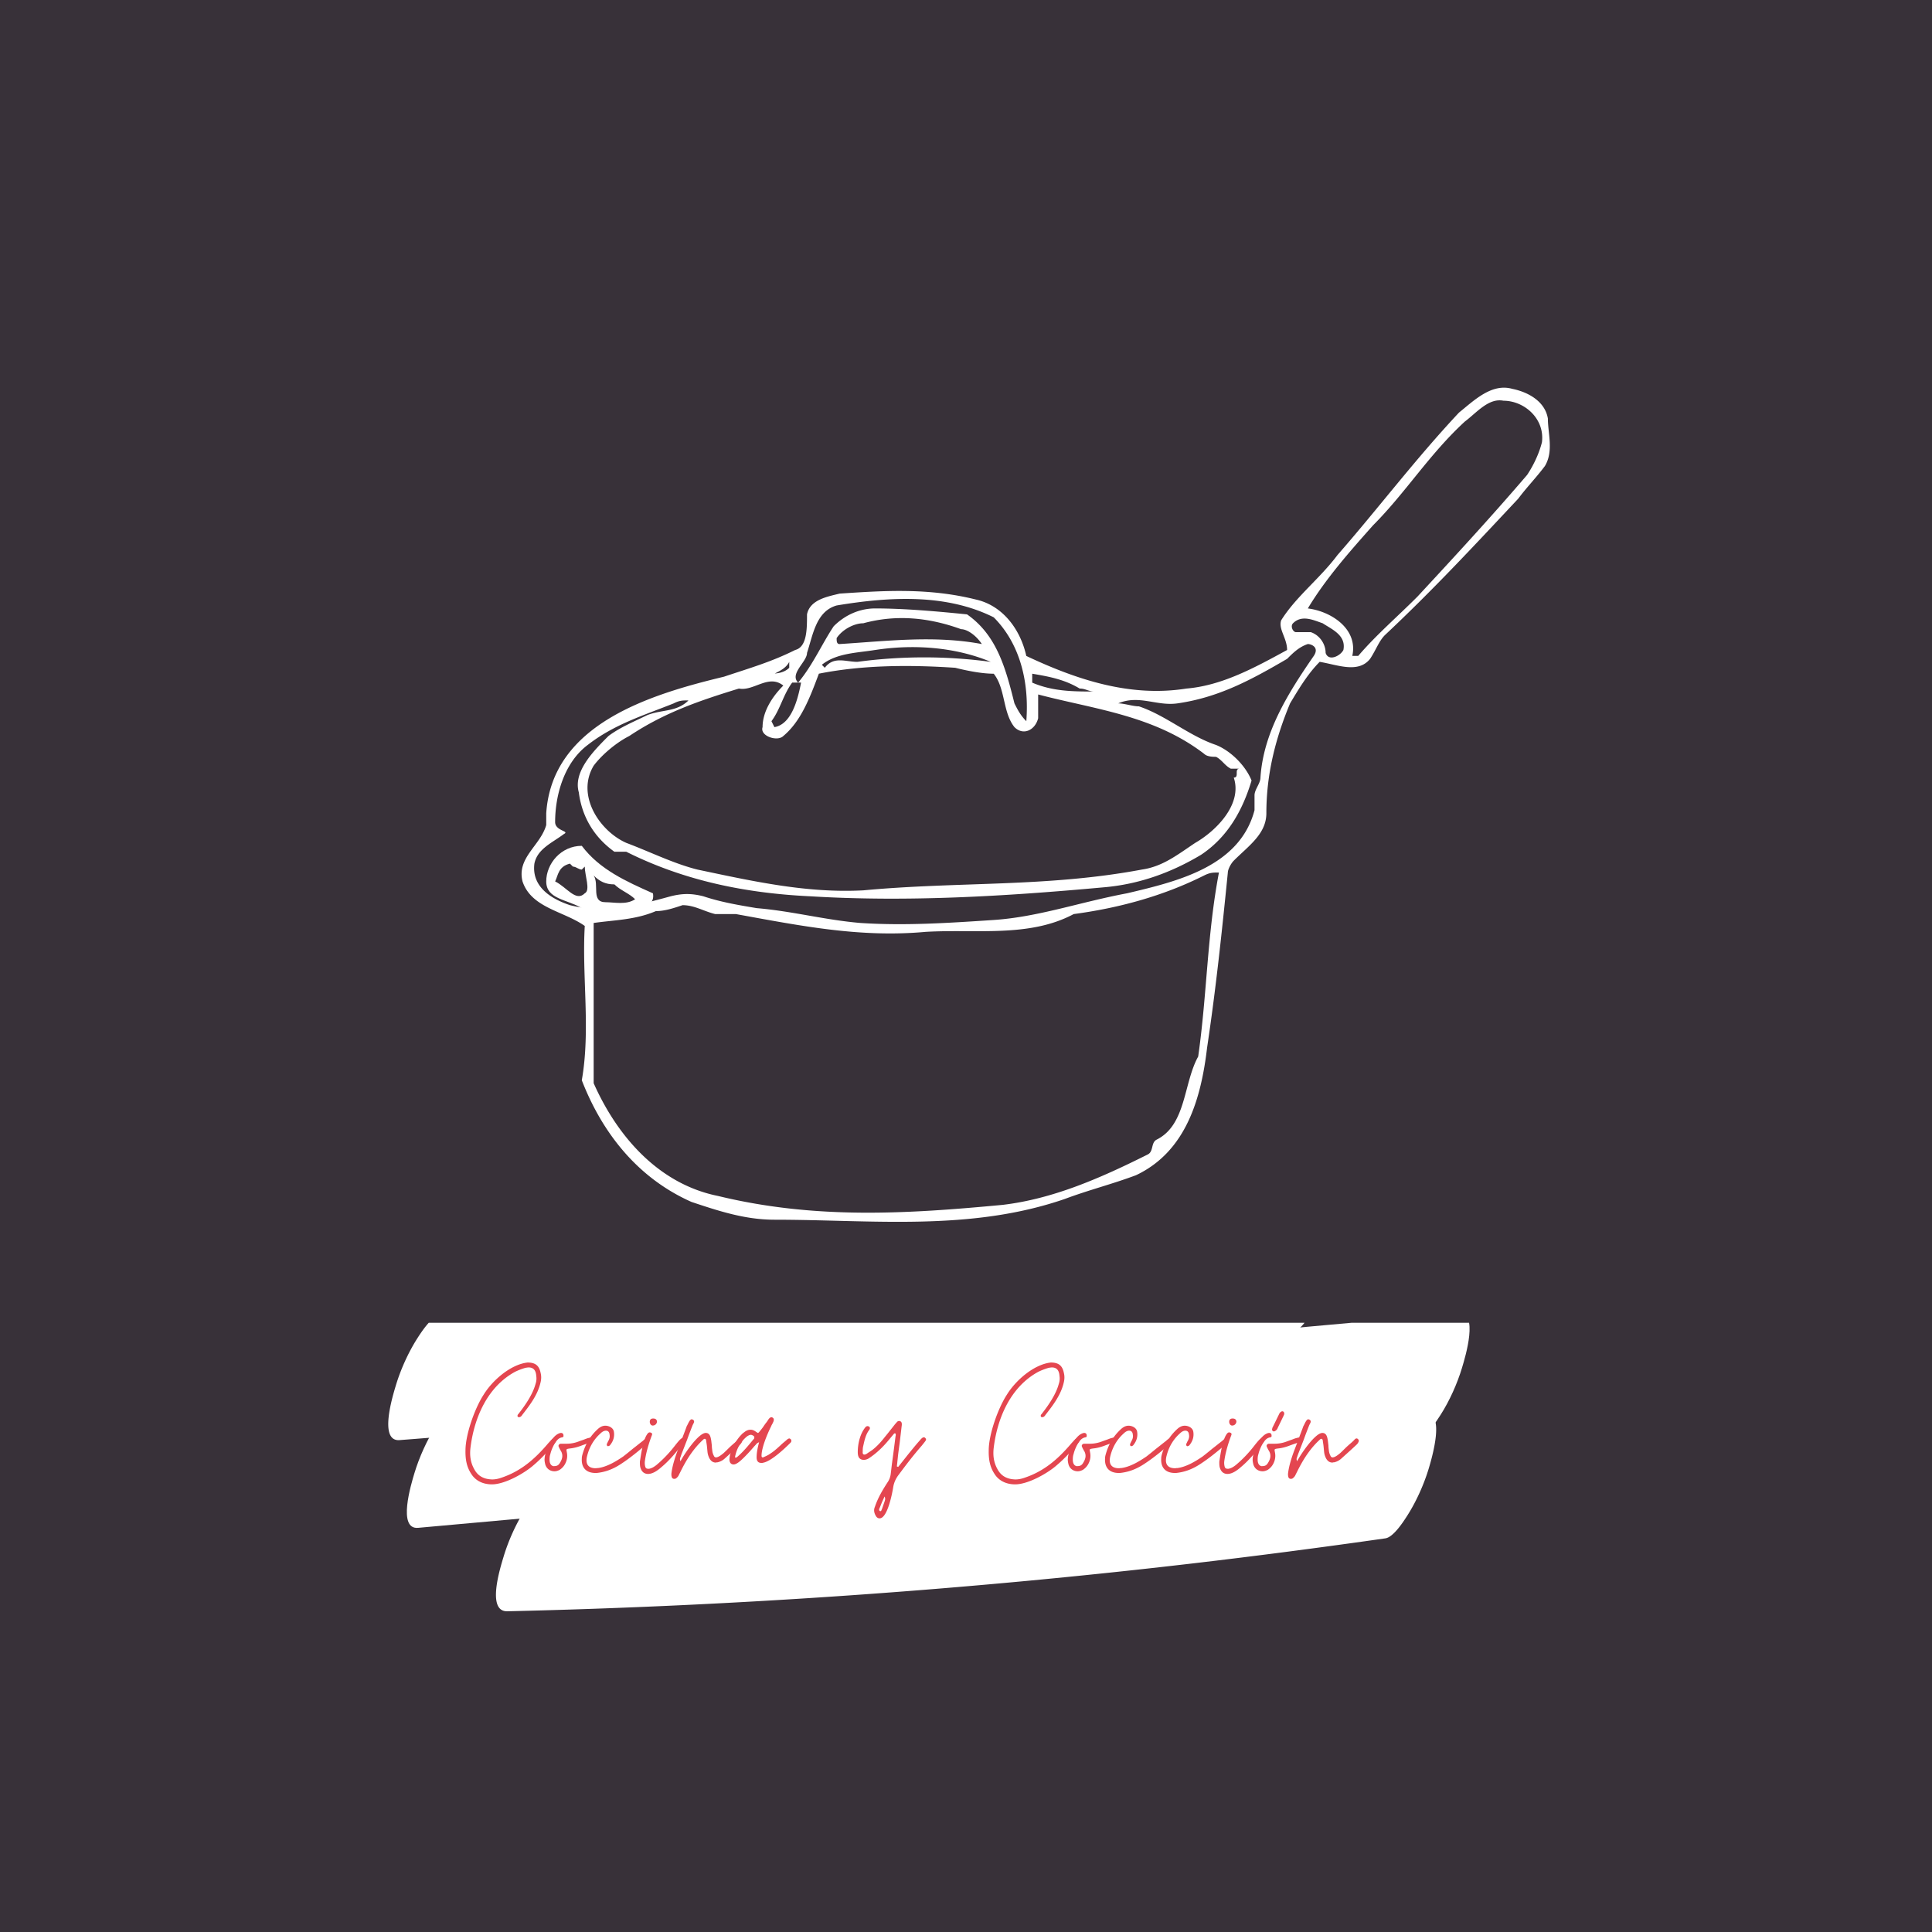 <svg xmlns="http://www.w3.org/2000/svg" xmlns:xlink="http://www.w3.org/1999/xlink" width="380" height="380" version="1.0" viewBox="0 0 285 285"><defs><clipPath id="a"><path d="M57 195.129h141V213H57zm0 0"/></clipPath><clipPath id="b"><path d="M60 195.129h157V226H60zm0 0"/></clipPath><clipPath id="c"><path d="M73 208h139v29.75H73zm0 0"/></clipPath><clipPath id="d"><path d="M76.207 57H229v124H76.207zm0 0"/></clipPath></defs><path fill="#fff" d="M-28.5-28.5h342v342h-342z"/><path fill="#383139" d="M-28.5-28.5h342v342h-342z"/><g clip-path="url(#a)"><path fill="#fff" d="M196.324 178.328A1557.862 1557.862 0 0193.97 191.574c-9.723.93-19.45 1.766-29.184 2.516-1.152.086-2.734 2.57-3.254 3.383-1.293 2.03-2.426 4.535-3.14 6.906-.493 1.64-2.532 8.293.547 8.059a1555.557 1555.557 0 00131.535-15.762c1.214-.196 2.668-2.461 3.257-3.383 1.293-2.031 2.426-4.535 3.141-6.906.434-1.446 2.516-8.559-.547-8.059"/></g><g clip-path="url(#b)"><path fill="#fff" d="M61.676 225.379c38.422-3.465 76.84-6.934 115.261-10.402 10.778-.97 21.56-1.946 32.34-2.918 1.164-.102 2.727-2.555 3.254-3.383 1.293-2.031 2.426-4.535 3.14-6.906.485-1.61 2.532-8.336-.546-8.06-38.418 3.47-76.836 6.935-115.254 10.403-10.781.973-21.562 1.95-32.344 2.918-1.164.106-2.726 2.559-3.254 3.387-1.293 2.031-2.425 4.535-3.14 6.902-.485 1.61-2.531 8.34.543 8.059"/></g><g clip-path="url(#c)"><path fill="#fff" d="M210.21 208.578a1090.31 1090.31 0 01-100.862 9.723c-9.551.472-19.106.812-28.664 1.035-1.114.027-2.778 2.64-3.254 3.387-1.293 2.027-2.426 4.53-3.14 6.902-.532 1.766-2.528 8.133.546 8.063a1089.25 1089.25 0 00101.035-7.051c9.508-1.11 19.008-2.352 28.492-3.707 1.2-.172 2.68-2.489 3.254-3.387 1.293-2.031 2.426-4.535 3.14-6.902.45-1.493 2.524-8.5-.546-8.063"/></g><g clip-path="url(#d)"><path fill="#fff" d="M80.578 119.957v1.75c-.875 3.063-4.371 4.816-3.496 8.32 1.313 3.938 6.121 4.375 9.18 6.567-.438 7.441.875 15.32-.438 22.761 3.059 7.875 8.309 14.446 16.176 17.946 3.934 1.312 7.867 2.625 12.238 2.625 14.426 0 28.856 1.754 42.844-3.063 3.496-1.312 6.992-2.187 10.492-3.5 7.43-3.504 9.617-11.383 10.492-18.824 1.309-8.754 2.184-17.07 3.059-25.824 0-.442.441-1.317.875-1.754 2.184-2.188 4.809-3.938 4.809-7.004 0-5.687 1.308-10.941 3.496-16.195 1.312-2.188 2.625-4.38 4.37-6.13 2.626.438 5.684 1.75 7.434-.44.871-1.313 1.309-2.626 2.184-3.5 6.996-6.563 13.113-13.13 19.672-20.133 1.312-1.75 2.62-3.063 3.933-4.813 1.313-2.191.438-4.816.438-7.004-.438-2.629-3.059-3.941-5.246-4.379-3.063-.875-5.684 1.75-7.867 3.5-6.559 7.008-11.805 14.008-17.922 21.012-2.625 3.504-6.121 6.129-8.309 9.633-.437 1.312.875 2.625.875 4.375-4.808 2.629-9.617 5.254-14.863 5.691-8.309 1.313-16.176-1.312-23.61-4.812-.87-3.942-3.496-7.446-7.43-8.32-6.995-1.75-13.55-1.313-20.109-.876-1.746.438-4.367.875-4.808 3.063 0 2.187 0 4.816-1.746 5.254-3.5 1.75-6.563 2.625-10.492 3.937-10.93 2.63-25.356 7.004-26.23 20.137zm96.176 35.895c-2.188 3.937-1.75 10.066-6.121 12.257-.875.438-.438 1.75-1.313 2.188-6.992 3.5-13.988 6.566-21.422 7.441-13.988 1.313-27.539 2.188-41.964-1.312-8.743-1.754-14.864-8.754-18.36-16.637v-23.637c3.059-.441 6.117-.441 9.18-1.75 1.312 0 2.621-.437 3.933-.875 1.75 0 3.06.875 4.81 1.313h3.058c9.617 1.75 18.36 3.504 27.98 2.625 7.43-.438 15.3.875 21.856-2.625 6.558-.875 13.117-2.625 19.234-5.692.875-.437 1.313-.437 2.188-.437-1.75 9.191-1.75 17.95-3.06 27.14zm25.789-78.356c4.809-4.816 8.309-10.504 13.555-15.32 1.746-1.313 3.496-3.5 5.683-3.063 3.059 0 6.117 2.625 5.68 6.125-.438 1.754-1.309 3.504-2.184 4.817-5.246 6.129-10.492 11.82-16.175 17.949-3.059 3.062-6.122 5.687-8.743 8.754h-.875c.875-3.942-3.058-6.567-6.558-7.004 2.625-4.379 6.12-8.32 9.617-12.258zm-7.43 14.445c1.313.875 3.496 1.75 3.059 3.942-.442.875-2.184 1.75-2.621.437 0-1.312-.875-2.629-2.188-3.066h-2.183c-.438 0-.875-.875-.438-1.313 1.313-1.312 3.059-.441 4.371 0zm-35.847 9.63c.875 0 1.308.44 2.183.44-3.058 0-6.12 0-9.18-1.312v-1.316c2.626.441 4.81.875 6.997 2.187zm-40.22-5.25c.876-2.63 1.313-6.13 4.372-7.005 7.867-1.312 16.176-1.75 23.172 1.75 3.933 3.942 5.246 9.63 4.808 15.32-.875-.874-1.312-1.75-1.75-2.624-1.312-5.254-2.62-10.07-6.996-13.133-4.37-.438-9.18-.875-13.55-.875-2.184 0-4.372.879-6.118 2.629-1.75 2.625-3.062 5.691-5.246 8.316-1.312-1.316 1.309-3.066 1.309-4.379zm10.056-.438c5.683-.875 11.804-.438 17.05 1.75a73.713 73.713 0 00-19.672 0c-1.75 0-3.496-.875-4.808.875l-.438-.442c2.184-1.75 5.246-1.75 7.868-2.187zm-5.684-1.754c.875-1.313 2.625-2.188 3.937-2.188 4.81-1.312 9.618-.875 14.426.875.871 0 2.184.875 3.059 2.192-6.992-1.317-13.988-.438-20.985 0-.437 0-.437-.438-.437-.88zm-5.68 6.566h.434c-.434 2.192-1.309 6.13-3.934 6.567l-.437-.875c1.308-1.75 1.746-3.938 3.058-5.692zm-3.5-1.312c.875-.438 1.75-.875 2.188-1.75v.875c-.875.875-2.188.875-3.059.875zm-5.246 2.187c2.188.442 4.375-2.187 6.559-.437-1.75 1.75-3.059 3.937-3.059 6.125-.441 1.316 2.184 2.191 3.059 1.316 2.62-2.191 3.933-5.691 5.246-9.195 6.558-1.309 13.55-1.309 20.11-.871 1.745.437 3.933.875 5.683.875 1.746 2.187 1.308 5.691 3.058 7.879 1.313 1.312 3.063.437 3.497-1.313v-3.504c8.308 2.188 17.05 3.063 24.484 8.754.441.442 1.312.442 1.75.442.871.437 1.309 1.312 2.184 1.75h1.312c-.875 0 0 1.316-.875 1.316 1.313 3.938-2.621 7.875-5.684 9.629-2.62 1.75-4.808 3.5-7.867 3.937-13.988 2.63-27.101 1.754-41.09 3.067-8.308.441-16.175-1.313-24.484-3.067-3.496-.875-6.996-2.625-10.492-3.937-3.934-1.75-7.43-7.004-4.809-11.383 1.313-1.75 3.5-3.5 5.246-4.375 5.246-3.504 10.493-5.254 16.176-7.004zm-9.617 2.192c.875-.442 1.313-.442 2.188-.442-1.75 1.75-3.934 1.313-6.122 2.188-1.75.875-3.933 1.75-5.683 3.066-2.184 2.188-5.246 5.25-4.371 8.317.441 3.504 2.187 6.566 5.246 8.754h1.75c8.742 4.382 17.922 6.132 27.105 6.57 14.426.875 28.852 0 43.278-1.317 5.246-.437 10.054-2.187 14.425-4.812 3.938-2.629 6.121-6.566 7.434-10.945-.875-2.188-3.059-4.375-5.246-5.25-3.934-1.317-7.434-4.38-11.367-5.692-.875 0-2.184-.441-3.059-.441 3.059-1.313 5.684.441 8.742 0 6.121-.875 10.93-3.504 16.176-6.567.875-.875 1.746-1.75 3.059-2.187.441 0 1.75.441.875 1.75-3.934 5.691-7.434 11.383-7.868 17.95 0 .874-.875 1.75-.875 2.624v2.188c-2.187 8.32-11.367 10.507-18.796 12.257-6.996 1.313-13.118 3.5-19.672 3.938-6.559.437-13.114.875-19.672.441-5.246-.441-10.055-1.75-15.3-2.187-2.626-.442-5.247-.875-7.868-1.75-1.75-.438-3.059-.438-4.809 0-4.808 1.312-9.617 2.625-14.863 1.312-2.629-.875-5.691-2.629-5.25-6.129.441-2.187 2.621-3.062 4.371-4.378.875-.438-1.312-.438-1.312-1.75 0-3.938 1.312-8.754 4.808-11.38 3.934-3.066 8.309-4.378 12.68-6.128zm0 0"/></g><path fill="#fff" d="M85.824 133.965c1.75.875 3.934 1.312 6.121.875 1.746-.442 4.809-.875 4.371-3.063-3.933-1.754-7.867-3.504-10.492-7.004-3.058 0-5.246 2.625-5.246 5.25 0 2.63 3.063 2.63 5.246 3.942zm4.809-3.504c.875.879 2.187 1.316 3.058 2.191-1.308.875-3.058.438-4.37.438-2.184 0-.876-2.63-1.747-3.942.871.875 1.746 1.313 3.059 1.313zm-6.121-2.625c.437 0 .875.441 1.312.441l.438-.441c0 1.312.875 3.504 0 3.941-1.313 1.313-2.621-.879-4.371-1.754.441-.875.441-2.187 2.183-2.625zm0 0"/><g fill="#e44650"><g transform="translate(68.666 218.436)"><g><path d="M3.89.531c1.934 0 4.844-1.652 6.215-2.883 1.094-.925 2.047-1.988 2.97-3.078.027-.058.085-.113.113-.168.027-.03.082-.086.109-.14.086-.168.086-.309-.055-.422a.32.32 0 00-.222-.082c-.06 0-.114.027-.196.054-.086.086-.199.196-.281.282a3.68 3.68 0 01-.281.308c-1.957 2.32-4.004 4.141-6.887 5.121-.531.196-1.008.282-1.426.282-1.207-.028-2.129-.477-2.687-1.57C.727-2.743.617-3.75.727-4.79c.535-4.508 2.52-9.07 6.582-11.281a9.443 9.443 0 011.539-.59c.195-.027.336-.055.476-.055.7 0 1.063.422 1.117 1.262a2.44 2.44 0 01-.109 1.176c-.422 1.566-1.539 3.164-2.52 4.422-.14.14-.167.253-.113.39.028.059.114.086.196.086.195 0 .363-.14.476-.336 1.121-1.43 2.27-2.941 2.688-4.73.14-.535.14-1.008.027-1.457-.223-1.121-.813-1.54-1.93-1.54-2.492.278-5.18 2.63-6.469 4.731C1.399-10.75 0-6.859 0-4.48c-.027 1.372.195 2.465.84 3.446C1.512.055 2.66.53 3.89.53zm0 0"/></g></g></g><g fill="#e44650"><g transform="translate(80.62 218.436)"><g><path d="M1.176-1.398c.254 0 .531-.086.785-.227.363-.25.644-.559.84-.98A2.45 2.45 0 002.996-4.2c-.086-.477-.113-.477.418-.559.59-.058 1.121-.199 1.652-.394.504-.196 1.036-.364 1.57-.559.25-.086.31-.254.223-.45a.43.43 0 00-.363-.222l-.45.113c-.25.082-.503.196-.753.278-.254.086-.535.195-.785.281a5.087 5.087 0 01-1.567.25h-.87c-.196.031-.364.227-.278.422.082.195.168.363.277.559.422.644.282 1.234-.082 1.82-.254.45-.531.504-.98.504-.363-.082-.559-.418-.559-.953 0-.305.028-.586.11-.809.113-.477.308-.953.562-1.43.309-.476.559-.953 1.203-1.062.196-.027.196-.168.168-.367-.027-.137-.113-.25-.308-.278a.79.79 0 00-.364.082C.727-6.55-.195-4.453-.28-3.305c-.028.227 0 .477.058.73.137.755.727 1.177 1.399 1.177zm0 0"/></g></g></g><g fill="#e44650"><g transform="translate(86.108 218.436)"><g><path d="M1.766-1.148h.136c1.344-.141 2.465-.586 3.614-1.344 1.37-.895 2.605-1.93 3.836-2.969.027-.027.082-.082.14-.137.028-.03.082-.086.11-.14.085-.168.085-.309 0-.422a.292.292 0 00-.25-.14c-.028 0-.086.03-.168.058-.086.054-.168.11-.254.168-.082.082-.168.14-.25.222-.477.364-.953.758-1.43 1.122-.473.39-.95.78-1.426 1.148-1.066.727-2.41 1.539-3.722 1.707h-.168c-.059.027-.114.027-.168.027-1.094 0-1.57-.617-1.262-1.82C.84-5.012 1.512-6.133 2.492-7c.196-.195.477-.39.785-.39.305 0 .504.195.532.558.082.363-.028.73-.227 1.035-.027.086-.082.168-.11.254a.32.32 0 00-.058.281c0 .082.113.168.2.168.027 0 .027 0 .027-.031h.027c.113-.027.195-.082.223-.137.476-.59.671-1.234.562-1.96-.086-.59-.73-.9-1.262-.9-.363 0-.699.142-1.035.423C.926-6.605.196-5.32-.223-3.75c-.03.137-.058.25-.058.445-.082 1.203.476 2.157 2.047 2.157zm0 0"/></g></g></g><g fill="#e44650"><g transform="translate(94.395 218.436)"><g><path d="M1.203-1.008c.758 0 1.512-.59 2.043-1.062C4.48-3.11 5.461-4.34 6.438-5.598a.544.544 0 00.167-.308c.032-.14 0-.254-.109-.336a.252.252 0 00-.195-.086.196.196 0 00-.14.058c-.141.11-.282.223-.395.364-.223.25-.446.531-.641.781-.2.254-.422.535-.645.785a17.667 17.667 0 01-2.074 2.043c-.336.254-.64.45-1.062.531-.309 0-.477-.027-.559-.336a2.135 2.135 0 01-.058-.726c.168-1.317.59-2.715 1.066-3.95.027-.136 0-.25-.14-.304-.087-.031-.141-.059-.196-.059a.434.434 0 00-.227.086C.504-6.328.195-4.059 0-2.828c0 .422 0 .7.113 1.008.196.53.559.812 1.09.812zm.73-7.14a.61.61 0 00.587-.586c-.028-.309-.223-.45-.56-.45-.335 0-.503.168-.503.504.027.336.223.559.477.532zm0 0"/></g></g></g><g fill="#e44650"><g transform="translate(99.602 218.436)"><g><path d="M-.14-.281a.487.487 0 00.28-.082C.31-.503.45-.645.532-.84c.086-.168.168-.336.254-.504.867-1.765 1.93-3.445 3.387-4.758a.247.247 0 01.195-.085c.086 0 .168.085.196.222.027.281.085.563.113.813l.082.84c.031.335.113.671.308 1.035.227.394.532.59.899.59.027 0 .082 0 .137-.028h.113a2.3 2.3 0 001.12-.59c.31-.277 1.962-1.761 2.267-2.07.113-.113.199-.254.253-.39.055-.141.028-.282-.113-.395a.25.25 0 00-.195-.082.257.257 0 00-.195.082c-.055.027-.114.113-.196.195-.086.086-.281.281-.59.535-.25.223-.504.446-.726.672-.254.25-.477.473-.727.7-.308.25-.59.476-.926.585h-.054c-.031.028-.059.028-.086.028-.168 0-.281-.082-.336-.223a2.068 2.068 0 01-.25-.867 4.876 4.876 0 01-.059-.672c-.027-.223-.054-.45-.082-.7-.086-.476-.168-1.148-.812-1.148-1.094 0-3.246 3.22-3.723 4.172C.7-3.078.672-3.246.758-3.414c.054-.168.11-.336.168-.504.277-.703.558-1.43.84-2.156.25-.703.53-1.43.808-2.13l.168-.335c.086-.195.059-.363-.137-.477-.085-.027-.14-.054-.167-.054-.31 0-.563.754-.731 1.008-.25.699-.531 1.398-.781 2.097C.672-5.262.39-4.563.14-3.863c-.309.922-.59 1.847-.7 2.828 0 .168 0 .277.028.363.027.25.168.39.39.39zm0 0"/></g></g></g><g fill="#e44650"><g transform="translate(108.085 218.436)"><g><path d="M.14-2.406c.364 0 .84-.395 1.09-.617.704-.645 1.317-1.317 1.961-2.07.086-.087.196-.2.282-.31.082-.113.222-.195.418-.28-.196.757-.364 1.484-.364 2.238 0 .535.223.812.7.812.113 0 .195 0 .253-.027 1.176-.195 3.165-2.07 3.977-2.883.027-.027.082-.086.11-.113.027-.028.027-.055.058-.082.055-.196.027-.336-.113-.422a.257.257 0 00-.196-.082c-.027 0-.058.027-.14.054a1.375 1.375 0 00-.223.168c-.086.086-.168.141-.254.223-.25.2-.476.395-.672.59-.222.195-.449.418-.699.617-.336.305-.7.531-1.035.754-.254.14-.504.254-.758.363-.027.028-.055.028-.113.028-.11 0-.168-.082-.168-.25 0-1.203.871-3.25 1.402-4.313.055-.14.11-.25.196-.39.054-.114.113-.227.168-.364.082-.254.054-.449-.141-.562-.082-.028-.14-.055-.168-.055-.082 0-.195.055-.336.195-.082.086-.14.196-.195.282-.086.109-.14.222-.223.308a9.211 9.211 0 00-.477.672c-.168.223-.335.445-.503.64-.114.141-.196.227-.254.227-.028 0-.11-.058-.25-.14-.282-.223-.563-.336-.84-.336-.309 0-.617.113-.926.363-.195.14-.336.254-.418.363-.84.84-1.766 2.492-1.766 3.727.028.445.254.672.618.672zm.25-1.008c0-.031 0-.031-.027-.031l-.027-.028c.223-1.203.785-2.21 1.652-2.965.14-.14.477-.34.672-.34.14 0 .25.06.39.141.141.086.169.227.114.395-.027.082-.086.11-.113.14C2.297-5.18 1.539-4.254.645-3.5c-.055.055-.141.086-.254.086zm0 0"/></g></g></g><g fill="#e44650"><g transform="translate(125.975 218.436)"><g><path d="M3.781 5.543c1.145 0 1.848-3.582 2.016-4.648.11-.641.39-1.258.808-1.79C7.7-2.379 8.82-3.835 10.023-5.207c.196-.254.391-.477.559-.727.086-.14.059-.253-.082-.394a.263.263 0 00-.195-.082.459.459 0 00-.227.082c-.11.086-.223.195-.308.308-.586.645-1.118 1.317-1.649 1.961a720.37 720.37 0 00-1.598 2.016c-.085-.027-.14-.059-.195-.059l.168-1.62c.082-.7.195-1.43.281-2.157l.25-2.129c.086-.476 0-.726-.25-.785-.03 0-.03 0-.058-.027h-.055a.405.405 0 00-.309.14c-.085.086-.168.196-.253.282-.25.308-.504.644-.754.949-.254.336-.532.672-.785.98-.586.758-1.204 1.43-1.903 1.961-.14.086-.281.196-.422.281-.136.082-.277.196-.418.278a.602.602 0 01-.28.086c-.196 0-.278-.14-.25-.39 0-.31 0-.59.081-.9.195-.867.363-1.679.899-2.378.136-.196.082-.39-.06-.477-.108-.027-.167-.055-.194-.055a.445.445 0 00-.309.141C.895-6.945.559-5.46.559-4.227c0 .672.199 1.149.953 1.149.222-.031.449-.086.672-.227 1.23-.812 2.21-1.789 3.136-2.937l.586-.703C5.965-7 6.02-7 6.074-6.973c.059 0 .086.028.086.114 0 .14 0 .222-.027.28l-.254 1.99c-.082.64-.168 1.257-.25 1.874-.086.613-.14 1.23-.227 1.848-.082.418-.195.699-.39 1.008-.785 1.203-1.485 2.379-1.934 3.722-.168.39-.137.813.113 1.262.141.277.336.418.59.418zm.11-1.063c-.028 0-.055 0-.082-.027-.141-.086-.114-.281-.028-.422l.336-.84c.137-.308.278-.586.39-.867.114.196.114.418.028.672L4.117 4.2a1.036 1.036 0 00-.086.196c-.027.058-.054.085-.14.085zm0 0"/></g></g></g><g fill="#e44650"><g transform="translate(145.852 218.436)"><g><path d="M3.89.531c1.934 0 4.844-1.652 6.215-2.883 1.094-.925 2.047-1.988 2.97-3.078.027-.058.085-.113.113-.168.027-.03.082-.086.109-.14.086-.168.086-.309-.055-.422a.32.32 0 00-.222-.082c-.06 0-.114.027-.196.054-.086.086-.199.196-.281.282a3.68 3.68 0 01-.281.308c-1.957 2.32-4.004 4.141-6.887 5.121-.531.196-1.008.282-1.426.282-1.207-.028-2.129-.477-2.687-1.57C.727-2.743.617-3.75.727-4.79c.535-4.508 2.52-9.07 6.582-11.281a9.443 9.443 0 011.539-.59c.195-.027.336-.055.476-.055.7 0 1.063.422 1.117 1.262a2.44 2.44 0 01-.109 1.176c-.422 1.566-1.539 3.164-2.52 4.422-.14.14-.167.253-.113.39.028.059.114.086.196.086.195 0 .363-.14.476-.336 1.121-1.43 2.27-2.941 2.688-4.73.14-.535.14-1.008.027-1.457-.223-1.121-.813-1.54-1.93-1.54-2.492.278-5.18 2.63-6.469 4.731C1.399-10.75 0-6.859 0-4.48c-.027 1.372.195 2.465.84 3.446C1.512.055 2.66.53 3.89.53zm0 0"/></g></g></g><g fill="#e44650"><g transform="translate(157.806 218.436)"><g><path d="M1.176-1.398c.254 0 .531-.086.785-.227.363-.25.644-.559.84-.98A2.45 2.45 0 002.996-4.2c-.086-.477-.113-.477.418-.559.59-.058 1.121-.199 1.652-.394.504-.196 1.036-.364 1.57-.559.25-.086.31-.254.223-.45a.43.43 0 00-.363-.222l-.45.113c-.25.082-.503.196-.753.278-.254.086-.535.195-.785.281a5.087 5.087 0 01-1.567.25h-.87c-.196.031-.364.227-.278.422.082.195.168.363.277.559.422.644.282 1.234-.082 1.82-.254.45-.531.504-.98.504-.363-.082-.559-.418-.559-.953 0-.305.028-.586.11-.809.113-.477.308-.953.562-1.43.309-.476.559-.953 1.203-1.062.196-.027.196-.168.168-.367-.027-.137-.113-.25-.308-.278a.79.79 0 00-.364.082C.727-6.55-.195-4.453-.28-3.305c-.028.227 0 .477.058.73.137.755.727 1.177 1.399 1.177zm0 0"/></g></g></g><g fill="#e44650"><g transform="translate(163.294 218.436)"><g><path d="M1.766-1.148h.136c1.344-.141 2.465-.586 3.614-1.344 1.37-.895 2.605-1.93 3.836-2.969.027-.027.082-.082.14-.137.028-.03.082-.086.11-.14.085-.168.085-.309 0-.422a.292.292 0 00-.25-.14c-.028 0-.086.03-.168.058-.086.054-.168.11-.254.168-.082.082-.168.14-.25.222-.477.364-.953.758-1.43 1.122-.473.39-.95.78-1.426 1.148-1.066.727-2.41 1.539-3.722 1.707h-.168c-.059.027-.114.027-.168.027-1.094 0-1.57-.617-1.262-1.82C.84-5.012 1.512-6.133 2.492-7c.196-.195.477-.39.785-.39.305 0 .504.195.532.558.082.363-.028.73-.227 1.035-.027.086-.082.168-.11.254a.32.32 0 00-.058.281c0 .082.113.168.2.168.027 0 .027 0 .027-.031h.027c.113-.027.195-.082.223-.137.476-.59.671-1.234.562-1.96-.086-.59-.73-.9-1.262-.9-.363 0-.699.142-1.035.423C.926-6.605.196-5.32-.223-3.75c-.03.137-.058.25-.058.445-.082 1.203.476 2.157 2.047 2.157zm0 0"/></g></g></g><g fill="#e44650"><g transform="translate(171.58 218.436)"><g><path d="M1.766-1.148h.136c1.344-.141 2.465-.586 3.614-1.344 1.37-.895 2.605-1.93 3.836-2.969.027-.027.082-.082.14-.137.028-.03.082-.086.11-.14.085-.168.085-.309 0-.422a.292.292 0 00-.25-.14c-.028 0-.086.03-.168.058-.086.054-.168.11-.254.168-.082.082-.168.14-.25.222-.477.364-.953.758-1.43 1.122-.473.39-.95.78-1.426 1.148-1.066.727-2.41 1.539-3.722 1.707h-.168c-.059.027-.114.027-.168.027-1.094 0-1.57-.617-1.262-1.82C.84-5.012 1.512-6.133 2.492-7c.196-.195.477-.39.785-.39.305 0 .504.195.532.558.082.363-.028.73-.227 1.035-.027.086-.082.168-.11.254a.32.32 0 00-.058.281c0 .082.113.168.2.168.027 0 .027 0 .027-.031h.027c.113-.027.195-.082.223-.137.476-.59.671-1.234.562-1.96-.086-.59-.73-.9-1.262-.9-.363 0-.699.142-1.035.423C.926-6.605.196-5.32-.223-3.75c-.03.137-.058.25-.058.445-.082 1.203.476 2.157 2.047 2.157zm0 0"/></g></g></g><g fill="#e44650"><g transform="translate(179.867 218.436)"><g><path d="M1.203-1.008c.758 0 1.512-.59 2.043-1.062C4.48-3.11 5.461-4.34 6.438-5.598a.544.544 0 00.167-.308c.032-.14 0-.254-.109-.336a.252.252 0 00-.195-.086.196.196 0 00-.14.058c-.141.11-.282.223-.395.364-.223.25-.446.531-.641.781-.2.254-.422.535-.645.785a17.667 17.667 0 01-2.074 2.043c-.336.254-.64.45-1.062.531-.309 0-.477-.027-.559-.336a2.135 2.135 0 01-.058-.726c.168-1.317.59-2.715 1.066-3.95.027-.136 0-.25-.14-.304-.087-.031-.141-.059-.196-.059a.434.434 0 00-.227.086C.504-6.328.195-4.059 0-2.828c0 .422 0 .7.113 1.008.196.53.559.812 1.09.812zm.73-7.14a.61.61 0 00.587-.586c-.028-.309-.223-.45-.56-.45-.335 0-.503.168-.503.504.027.336.223.559.477.532zm0 0"/></g></g></g><g fill="#e44650"><g transform="translate(185.075 218.436)"><g><path d="M1.176-1.398c.254 0 .531-.086.785-.227.363-.25.644-.559.84-.98A2.45 2.45 0 002.996-4.2c-.086-.477-.113-.477.418-.559.59-.058 1.121-.199 1.652-.394.504-.196 1.036-.364 1.57-.559.25-.086.31-.254.223-.45a.43.43 0 00-.363-.222l-.45.113c-.25.082-.503.196-.753.278-.254.086-.535.195-.785.281a5.087 5.087 0 01-1.567.25h-.87c-.196.031-.364.227-.278.422.082.195.168.363.277.559.422.644.282 1.234-.082 1.82-.254.45-.531.504-.98.504-.363-.082-.559-.418-.559-.953 0-.305.028-.586.11-.809.113-.477.308-.953.562-1.43.309-.476.559-.953 1.203-1.062.196-.027.196-.168.168-.367-.027-.137-.113-.25-.308-.278a.79.79 0 00-.364.082C.727-6.55-.195-4.453-.28-3.305c-.028.227 0 .477.058.73.137.755.727 1.177 1.399 1.177zm1.707-5.883a.82.82 0 00.531-.532c.113-.222.703-1.453.84-1.734.031-.086.086-.168.113-.281v-.14c-.027-.137-.082-.223-.168-.25-.027-.028-.054-.028-.113-.028a.25.25 0 00-.168.055c-.195.113-.277.28-.363.476-.25.504-.813 1.68-.922 1.875-.028.113-.059.195-.059.281-.027.141.168.309.309.278zm0 0"/></g></g></g><g fill="#e44650"><g transform="translate(190.562 218.436)"><g><path d="M-.14-.281a.487.487 0 00.28-.082C.31-.503.45-.645.532-.84c.086-.168.168-.336.254-.504.867-1.765 1.93-3.445 3.387-4.758a.247.247 0 01.195-.085c.086 0 .168.085.196.222.027.281.085.563.113.813l.082.84c.031.335.113.671.308 1.035.227.394.532.59.899.59.027 0 .082 0 .137-.028h.113a2.3 2.3 0 001.12-.59c.31-.277 1.962-1.761 2.267-2.07.113-.113.199-.254.253-.39.055-.141.028-.282-.113-.395a.25.25 0 00-.195-.082.257.257 0 00-.195.082c-.055.027-.114.113-.196.195-.086.086-.281.281-.59.535-.25.223-.504.446-.726.672-.254.25-.477.473-.727.7-.308.25-.59.476-.926.585h-.054c-.031.028-.059.028-.086.028-.168 0-.281-.082-.336-.223a2.068 2.068 0 01-.25-.867 4.876 4.876 0 01-.059-.672c-.027-.223-.054-.45-.082-.7-.086-.476-.168-1.148-.812-1.148-1.094 0-3.246 3.22-3.723 4.172C.7-3.078.672-3.246.758-3.414c.054-.168.11-.336.168-.504.277-.703.558-1.43.84-2.156.25-.703.53-1.43.808-2.13l.168-.335c.086-.195.059-.363-.137-.477-.085-.027-.14-.054-.167-.054-.31 0-.563.754-.731 1.008-.25.699-.531 1.398-.781 2.097C.672-5.262.39-4.563.14-3.863c-.309.922-.59 1.847-.7 2.828 0 .168 0 .277.028.363.027.25.168.39.39.39zm0 0"/></g></g></g></svg>